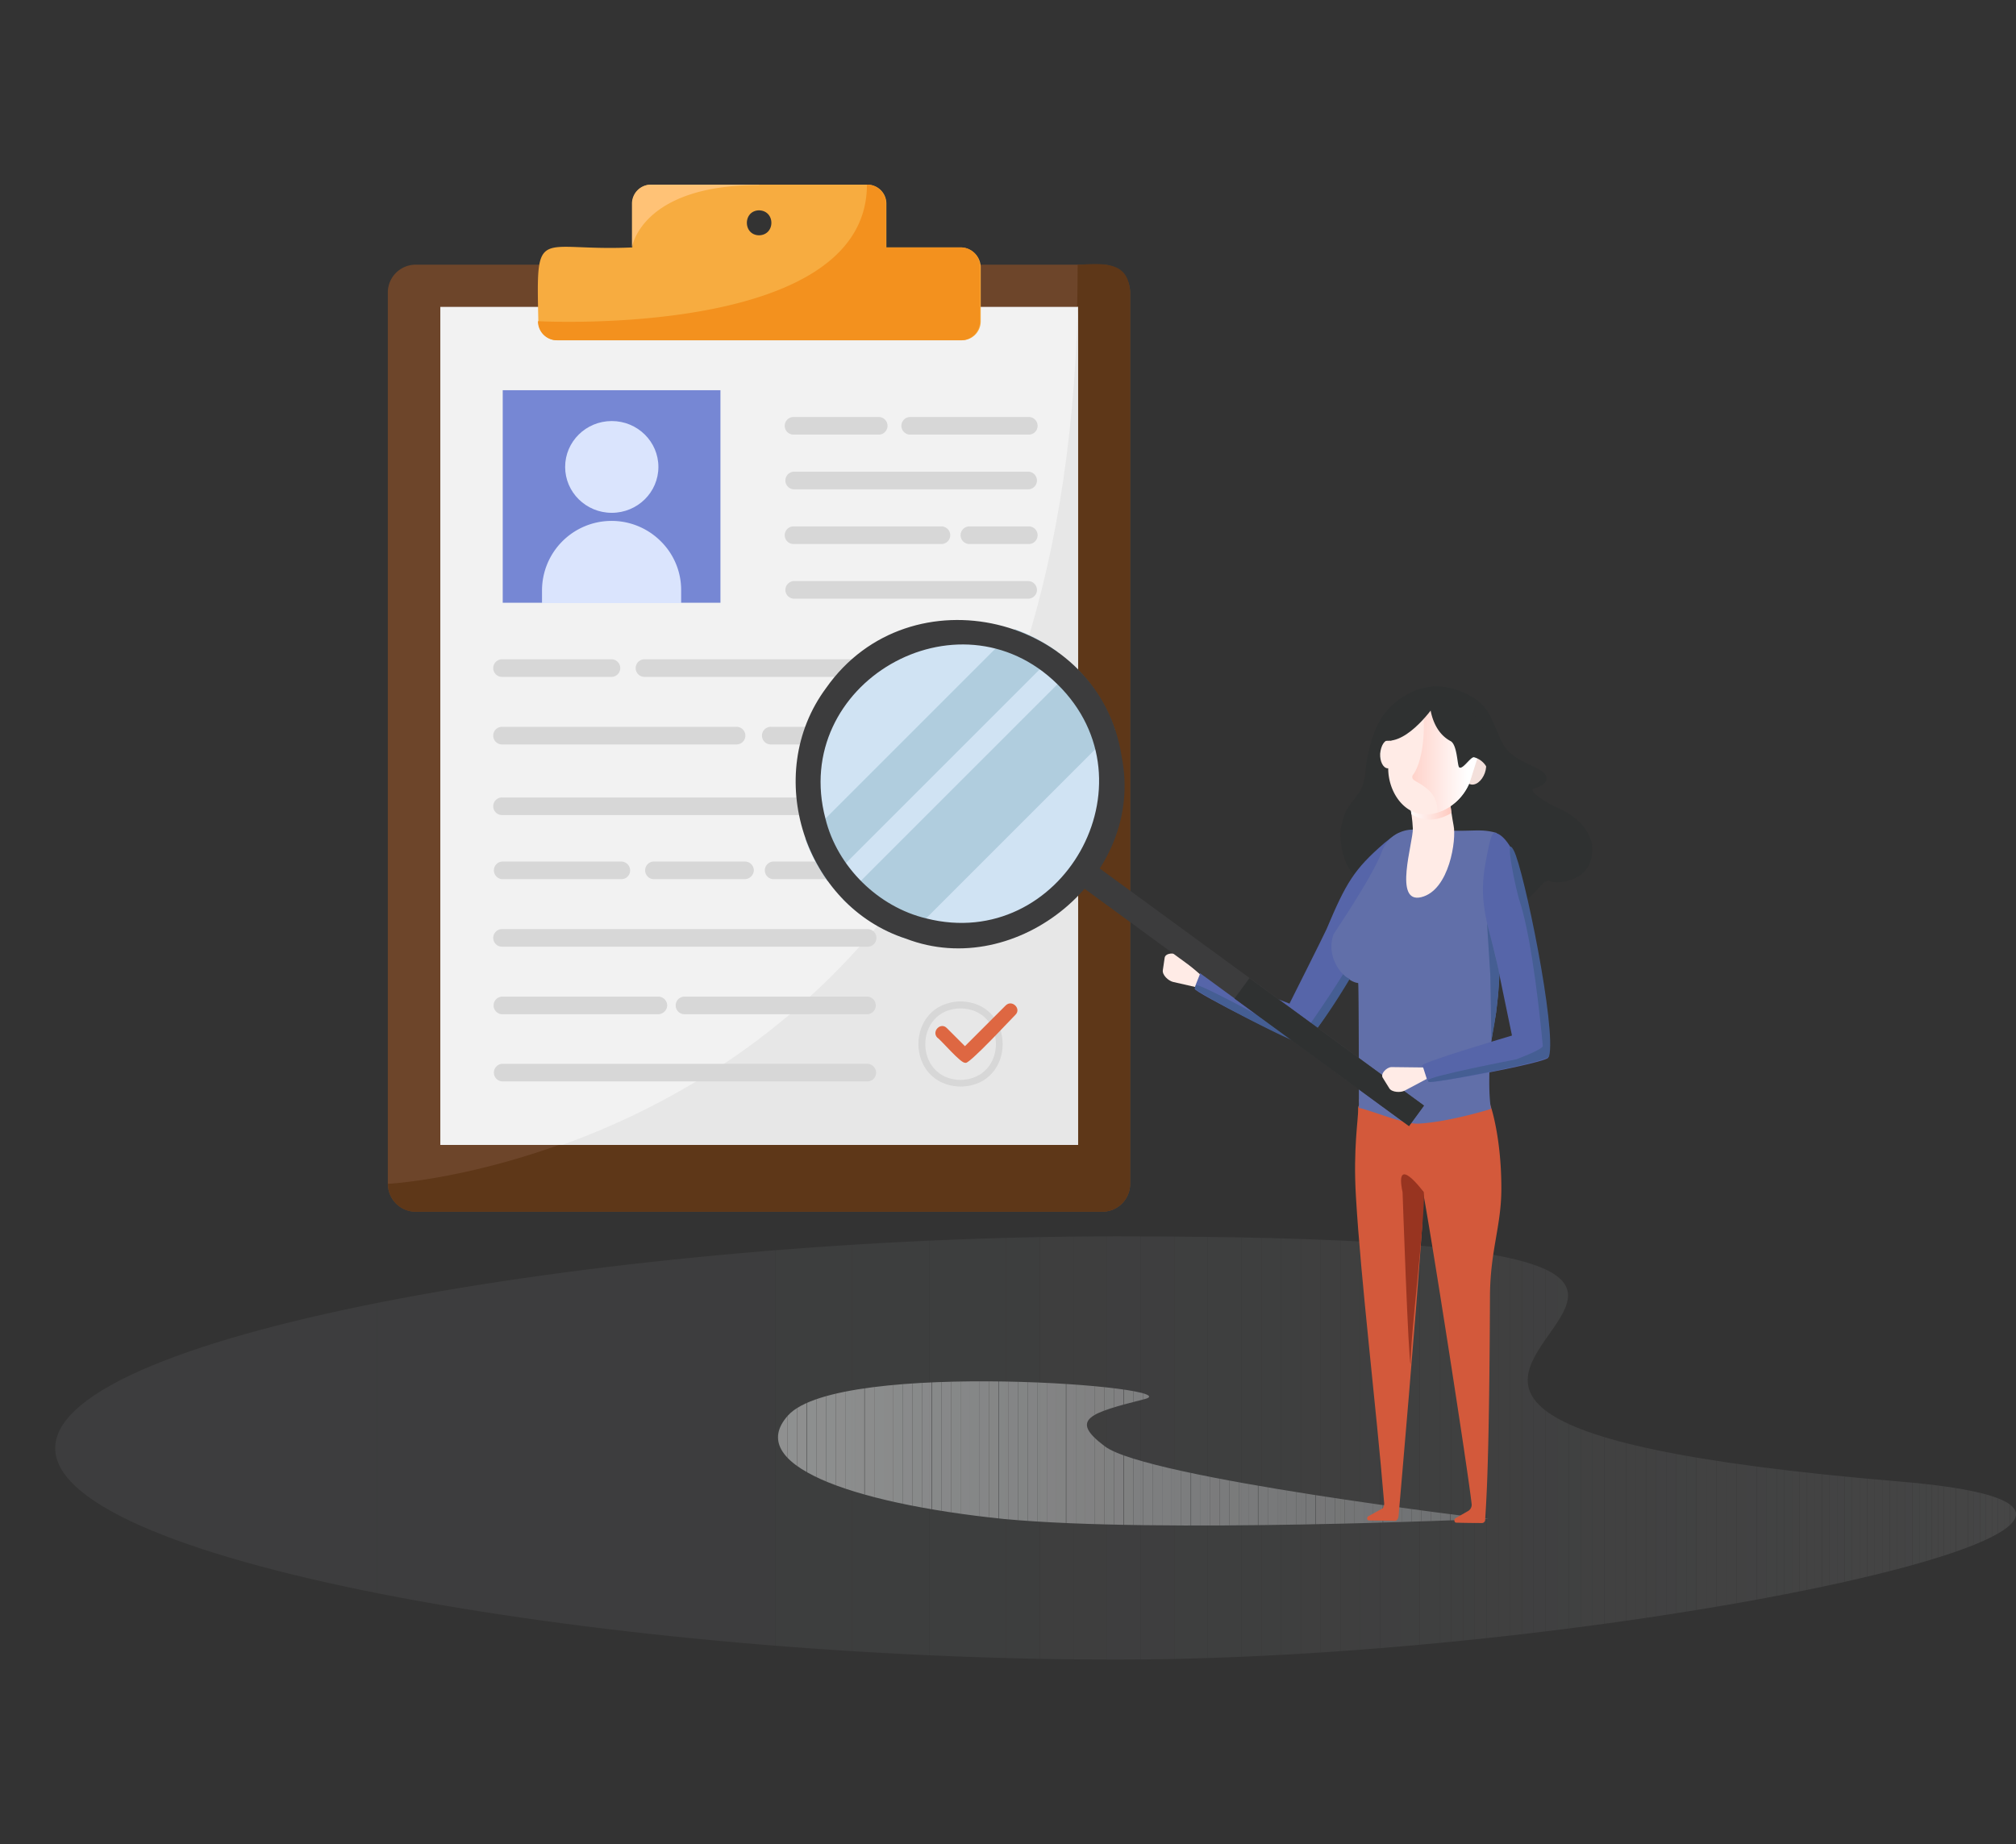 <svg xmlns="http://www.w3.org/2000/svg" xmlns:xlink="http://www.w3.org/1999/xlink" width="652.522" height="597" viewBox="0 0 652.522 597">
  <rect x="0" y="0" width="652.522" height="597" fill="#333333" stroke="none"/>
  <defs>
    <clipPath id="clip-path">
      <path id="Path_14138" data-name="Path 14138" d="M775.118,568.778c126.2,10.576-93.162,57.632-253.463,57.632S178,595.753,178,557.964,361.354,489.4,521.655,489.4C840.95,489.4,492.542,545.131,775.118,568.778Z" transform="translate(-178 -489.4)" fill="none"/>
    </clipPath>
    <clipPath id="clip-path-2">
      <path id="Path_14139" data-name="Path 14139" d="M604.839,573.462c-2.852,0-105.877,4.753-156.855,0-50.74-5.229-83.894-17.943-69.872-33.51,16.517-18.419,132.376-9.15,115.146-5.228-17.23,4.4-24.36,6.417-12.6,15.21C494.208,560.272,604.839,573.462,604.839,573.462Z" transform="translate(-374.881 -528.895)" fill="none"/>
    </clipPath>
    <linearGradient id="linear-gradient" y1="14.82" x2="1.003" y2="14.82" gradientUnits="objectBoundingBox">
      <stop offset="0" stop-color="#fff"/>
      <stop offset="1" stop-color="#ffcac0"/>
    </linearGradient>
    <linearGradient id="linear-gradient-2" x1="0.842" y1="4.907" x2="-0.155" y2="4.907" xlink:href="#linear-gradient"/>
  </defs>
  <g id="dicover" transform="translate(-4899 -887)">
    <rect id="Rectangle_9106" data-name="Rectangle 9106" width="639" height="597" transform="translate(4899 887)" fill="rgba(255,255,255,0)"/>
    <g id="Group_23163" data-name="Group 23163" transform="translate(4738.867 743.872)">
      <g id="Path_13307" data-name="Path 13307" transform="translate(178 543.346)" opacity="0.103" style="isolation: isolate">
        <g id="Group_21593" data-name="Group 21593">
          <g id="Group_21592" data-name="Group 21592" clip-path="url(#clip-path)">
            <rect id="Rectangle_8160" data-name="Rectangle 8160" width="104.083" height="137.01" transform="translate(0 0)" fill="#93979a"/>
            <rect id="Rectangle_8161" data-name="Rectangle 8161" width="104.083" height="137.01" transform="translate(104.084 0)" fill="#94989b"/>
            <rect id="Rectangle_8162" data-name="Rectangle 8162" width="24.91" height="137.01" transform="translate(208.167 0)" fill="#94989b"/>
            <rect id="Rectangle_8163" data-name="Rectangle 8163" width="24.91" height="137.01" transform="translate(233.077 0)" fill="#95999c"/>
            <rect id="Rectangle_8164" data-name="Rectangle 8164" width="24.91" height="137.01" transform="translate(257.987 0)" fill="#979b9e"/>
            <rect id="Rectangle_8165" data-name="Rectangle 8165" width="24.91" height="137.01" transform="translate(282.898 0)" fill="#989c9f"/>
            <rect id="Rectangle_8166" data-name="Rectangle 8166" width="10.88" height="137.01" transform="translate(307.808 0)" fill="#989c9f"/>
            <rect id="Rectangle_8167" data-name="Rectangle 8167" width="10.88" height="137.01" transform="translate(318.688 0)" fill="#999da0"/>
            <rect id="Rectangle_8168" data-name="Rectangle 8168" width="10.88" height="137.01" transform="translate(329.568 0)" fill="#9a9ea1"/>
            <rect id="Rectangle_8169" data-name="Rectangle 8169" width="10.88" height="137.01" transform="translate(340.447 0)" fill="#9ca0a3"/>
            <rect id="Rectangle_8170" data-name="Rectangle 8170" width="10.88" height="137.01" transform="translate(351.327 0)" fill="#9da1a4"/>
            <rect id="Rectangle_8171" data-name="Rectangle 8171" width="10.88" height="137.01" transform="translate(362.207 0)" fill="#9ea2a5"/>
            <rect id="Rectangle_8172" data-name="Rectangle 8172" width="10.88" height="137.01" transform="translate(373.087 0)" fill="#9fa3a6"/>
            <rect id="Rectangle_8173" data-name="Rectangle 8173" width="6.41" height="137.01" transform="translate(383.967 0)" fill="#9fa3a6"/>
            <rect id="Rectangle_8174" data-name="Rectangle 8174" width="6.41" height="137.01" transform="translate(390.377 0)" fill="#a0a4a7"/>
            <rect id="Rectangle_8175" data-name="Rectangle 8175" width="6.41" height="137.01" transform="translate(396.787 0)" fill="#a1a5a8"/>
            <rect id="Rectangle_8176" data-name="Rectangle 8176" width="6.41" height="137.01" transform="translate(403.197 0)" fill="#a2a6a9"/>
            <rect id="Rectangle_8177" data-name="Rectangle 8177" width="6.41" height="137.01" transform="translate(409.607 0)" fill="#a3a7aa"/>
            <rect id="Rectangle_8178" data-name="Rectangle 8178" width="6.41" height="137.01" transform="translate(416.017 0)" fill="#a5a9ab"/>
            <rect id="Rectangle_8179" data-name="Rectangle 8179" width="6.41" height="137.01" transform="translate(422.427 0)" fill="#a6aaac"/>
            <rect id="Rectangle_8180" data-name="Rectangle 8180" width="6.41" height="137.01" transform="translate(428.837 0)" fill="#a7abad"/>
            <rect id="Rectangle_8181" data-name="Rectangle 8181" width="6.41" height="137.01" transform="translate(435.247 0)" fill="#a8acae"/>
            <rect id="Rectangle_8182" data-name="Rectangle 8182" width="6.41" height="137.01" transform="translate(441.657 0)" fill="#a9adaf"/>
            <rect id="Rectangle_8183" data-name="Rectangle 8183" width="3.808" height="137.01" transform="translate(448.067 0)" fill="#a9adaf"/>
            <rect id="Rectangle_8184" data-name="Rectangle 8184" width="3.808" height="137.01" transform="translate(451.875 0)" fill="#aaaeb0"/>
            <rect id="Rectangle_8185" data-name="Rectangle 8185" width="3.808" height="137.01" transform="translate(455.683 0)" fill="#abafb1"/>
            <rect id="Rectangle_8186" data-name="Rectangle 8186" width="3.808" height="137.01" transform="translate(459.491 0)" fill="#acb0b2"/>
            <rect id="Rectangle_8187" data-name="Rectangle 8187" width="3.808" height="137.01" transform="translate(463.298 0)" fill="#adb1b3"/>
            <rect id="Rectangle_8188" data-name="Rectangle 8188" width="3.808" height="137.01" transform="translate(467.106 0)" fill="#aeb2b4"/>
            <rect id="Rectangle_8189" data-name="Rectangle 8189" width="3.808" height="137.01" transform="translate(470.914 0)" fill="#afb3b5"/>
            <rect id="Rectangle_8190" data-name="Rectangle 8190" width="3.808" height="137.01" transform="translate(474.722 0)" fill="#b1b4b6"/>
            <rect id="Rectangle_8191" data-name="Rectangle 8191" width="3.808" height="137.01" transform="translate(478.53 0)" fill="#b2b4b6"/>
            <rect id="Rectangle_8192" data-name="Rectangle 8192" width="3.808" height="137.01" transform="translate(482.338 0)" fill="#b3b5b7"/>
            <rect id="Rectangle_8193" data-name="Rectangle 8193" width="3.808" height="137.01" transform="translate(486.146 0)" fill="#b4b6b8"/>
            <rect id="Rectangle_8194" data-name="Rectangle 8194" width="3.808" height="137.01" transform="translate(489.954 0)" fill="#b5b7b9"/>
            <rect id="Rectangle_8195" data-name="Rectangle 8195" width="3.808" height="137.01" transform="translate(493.762 0)" fill="#b6b8ba"/>
            <rect id="Rectangle_8196" data-name="Rectangle 8196" width="3.808" height="137.01" transform="translate(497.57 0)" fill="#b7b9bb"/>
            <rect id="Rectangle_8197" data-name="Rectangle 8197" width="3.808" height="137.01" transform="translate(501.378 0)" fill="#b8babc"/>
            <rect id="Rectangle_8198" data-name="Rectangle 8198" width="3.253" height="137.01" transform="translate(505.186 0)" fill="#b8babc"/>
            <rect id="Rectangle_8199" data-name="Rectangle 8199" width="3.253" height="137.01" transform="translate(508.438 0)" fill="#b9bbbd"/>
            <rect id="Rectangle_8200" data-name="Rectangle 8200" width="3.253" height="137.01" transform="translate(511.691 0)" fill="#babcbe"/>
            <rect id="Rectangle_8201" data-name="Rectangle 8201" width="3.253" height="137.01" transform="translate(514.944 0)" fill="#bbbdbf"/>
            <rect id="Rectangle_8202" data-name="Rectangle 8202" width="3.253" height="137.01" transform="translate(518.196 0)" fill="#bcbec0"/>
            <rect id="Rectangle_8203" data-name="Rectangle 8203" width="3.253" height="137.01" transform="translate(521.449 0)" fill="#bdbfc1"/>
            <rect id="Rectangle_8204" data-name="Rectangle 8204" width="3.253" height="137.01" transform="translate(524.701 0)" fill="#bec0c2"/>
            <rect id="Rectangle_8205" data-name="Rectangle 8205" width="3.253" height="137.01" transform="translate(527.954 0)" fill="#bfc1c3"/>
            <rect id="Rectangle_8206" data-name="Rectangle 8206" width="3.253" height="137.01" transform="translate(531.207 0)" fill="#c1c3c5"/>
            <rect id="Rectangle_8207" data-name="Rectangle 8207" width="3.253" height="137.01" transform="translate(534.459 0)" fill="#c2c4c6"/>
            <rect id="Rectangle_8208" data-name="Rectangle 8208" width="3.253" height="137.01" transform="translate(537.712 0)" fill="#c3c5c7"/>
            <rect id="Rectangle_8209" data-name="Rectangle 8209" width="3.253" height="137.01" transform="translate(540.965 0)" fill="#c4c6c8"/>
            <rect id="Rectangle_8210" data-name="Rectangle 8210" width="3.253" height="137.01" transform="translate(544.217 0)" fill="#c5c7c9"/>
            <rect id="Rectangle_8211" data-name="Rectangle 8211" width="3.253" height="137.01" transform="translate(547.47 0)" fill="#c6c8ca"/>
            <rect id="Rectangle_8212" data-name="Rectangle 8212" width="3.253" height="137.01" transform="translate(550.722 0)" fill="#c7c9cb"/>
            <rect id="Rectangle_8213" data-name="Rectangle 8213" width="3.253" height="137.01" transform="translate(553.975 0)" fill="#c8cacc"/>
            <rect id="Rectangle_8214" data-name="Rectangle 8214" width="2.438" height="137.01" transform="translate(557.228 0)" fill="#c8cacc"/>
            <rect id="Rectangle_8215" data-name="Rectangle 8215" width="2.438" height="137.01" transform="translate(559.666 0)" fill="#c9cbcd"/>
            <rect id="Rectangle_8216" data-name="Rectangle 8216" width="2.438" height="137.01" transform="translate(562.104 0)" fill="#caccce"/>
            <rect id="Rectangle_8217" data-name="Rectangle 8217" width="2.438" height="137.01" transform="translate(564.543 0)" fill="#cbcdcf"/>
            <rect id="Rectangle_8218" data-name="Rectangle 8218" width="2.438" height="137.01" transform="translate(566.981 0)" fill="#ccced0"/>
            <rect id="Rectangle_8219" data-name="Rectangle 8219" width="2.438" height="137.01" transform="translate(569.42 0)" fill="#cdcfd1"/>
            <rect id="Rectangle_8220" data-name="Rectangle 8220" width="2.438" height="137.01" transform="translate(571.858 0)" fill="#ced0d2"/>
            <rect id="Rectangle_8221" data-name="Rectangle 8221" width="2.438" height="137.01" transform="translate(574.296 0)" fill="#cfd1d3"/>
            <rect id="Rectangle_8222" data-name="Rectangle 8222" width="2.438" height="137.01" transform="translate(576.735 0)" fill="#d0d2d4"/>
            <rect id="Rectangle_8223" data-name="Rectangle 8223" width="2.438" height="137.01" transform="translate(579.173 0)" fill="#d2d4d5"/>
            <rect id="Rectangle_8224" data-name="Rectangle 8224" width="2.438" height="137.01" transform="translate(581.612 0)" fill="#d3d5d6"/>
            <rect id="Rectangle_8225" data-name="Rectangle 8225" width="2.438" height="137.01" transform="translate(584.05 0)" fill="#d4d6d7"/>
            <rect id="Rectangle_8226" data-name="Rectangle 8226" width="2.438" height="137.01" transform="translate(586.488 0)" fill="#d5d7d8"/>
            <rect id="Rectangle_8227" data-name="Rectangle 8227" width="2.438" height="137.01" transform="translate(588.927 0)" fill="#d6d8d9"/>
            <rect id="Rectangle_8228" data-name="Rectangle 8228" width="2.438" height="137.01" transform="translate(591.365 0)" fill="#d7d9da"/>
            <rect id="Rectangle_8229" data-name="Rectangle 8229" width="2.438" height="137.01" transform="translate(593.804 0)" fill="#d8dadb"/>
            <rect id="Rectangle_8230" data-name="Rectangle 8230" width="2.438" height="137.01" transform="translate(596.242 0)" fill="#d9dbdc"/>
            <rect id="Rectangle_8231" data-name="Rectangle 8231" width="2.438" height="137.01" transform="translate(598.681 0)" fill="#dadcdd"/>
            <rect id="Rectangle_8232" data-name="Rectangle 8232" width="2.438" height="137.01" transform="translate(601.119 0)" fill="#dbddde"/>
            <rect id="Rectangle_8233" data-name="Rectangle 8233" width="1.944" height="137.01" transform="translate(603.557 0)" fill="#dbddde"/>
            <rect id="Rectangle_8234" data-name="Rectangle 8234" width="1.944" height="137.01" transform="translate(605.501 0)" fill="#dcdedf"/>
            <rect id="Rectangle_8235" data-name="Rectangle 8235" width="1.944" height="137.01" transform="translate(607.445 0)" fill="#dddfe0"/>
            <rect id="Rectangle_8236" data-name="Rectangle 8236" width="1.944" height="137.01" transform="translate(609.388 0)" fill="#dee0e1"/>
            <rect id="Rectangle_8237" data-name="Rectangle 8237" width="1.944" height="137.01" transform="translate(611.332 0)" fill="#dfe1e2"/>
            <rect id="Rectangle_8238" data-name="Rectangle 8238" width="1.944" height="137.01" transform="translate(613.276 0)" fill="#e0e2e3"/>
            <rect id="Rectangle_8239" data-name="Rectangle 8239" width="1.944" height="137.01" transform="translate(615.219 0)" fill="#e1e3e4"/>
            <rect id="Rectangle_8240" data-name="Rectangle 8240" width="1.944" height="137.01" transform="translate(617.163 0)" fill="#e2e4e5"/>
            <rect id="Rectangle_8241" data-name="Rectangle 8241" width="1.944" height="137.01" transform="translate(619.106 0)" fill="#e4e5e6"/>
            <rect id="Rectangle_8242" data-name="Rectangle 8242" width="1.944" height="137.01" transform="translate(621.05 0)" fill="#e5e6e7"/>
            <rect id="Rectangle_8243" data-name="Rectangle 8243" width="1.944" height="137.01" transform="translate(622.994 0)" fill="#e6e7e8"/>
            <rect id="Rectangle_8244" data-name="Rectangle 8244" width="1.944" height="137.01" transform="translate(624.937 0)" fill="#e7e8e9"/>
            <rect id="Rectangle_8245" data-name="Rectangle 8245" width="1.944" height="137.01" transform="translate(626.881 0)" fill="#e8e9ea"/>
            <rect id="Rectangle_8246" data-name="Rectangle 8246" width="1.944" height="137.01" transform="translate(628.825 0)" fill="#e9eaeb"/>
            <rect id="Rectangle_8247" data-name="Rectangle 8247" width="1.944" height="137.01" transform="translate(630.768 0)" fill="#eaebec"/>
            <rect id="Rectangle_8248" data-name="Rectangle 8248" width="1.944" height="137.01" transform="translate(632.712 0)" fill="#ebeced"/>
            <rect id="Rectangle_8249" data-name="Rectangle 8249" width="88.659" height="137.01" transform="translate(634.655 0)" fill="#ebeced"/>
          </g>
        </g>
      </g>
      <g id="Group_21747" data-name="Group 21747" transform="translate(411.953 590.278)" opacity="0.46" style="isolation: isolate">
        <g id="Group_21746" data-name="Group 21746">
          <g id="Group_21595" data-name="Group 21595">
            <g id="Group_21594" data-name="Group 21594" clip-path="url(#clip-path-2)">
              <rect id="Rectangle_8250" data-name="Rectangle 8250" width="10.813" height="56.682" transform="translate(-10.791 -7.361)" fill="#eff0f0"/>
            </g>
          </g>
          <g id="Group_21597" data-name="Group 21597">
            <g id="Group_21596" data-name="Group 21596" clip-path="url(#clip-path-2)">
              <rect id="Rectangle_8251" data-name="Rectangle 8251" width="3.09" height="56.682" transform="translate(0.022 -7.361)" fill="#eff0f0"/>
            </g>
          </g>
          <g id="Group_21599" data-name="Group 21599">
            <g id="Group_21598" data-name="Group 21598" clip-path="url(#clip-path-2)">
              <rect id="Rectangle_8252" data-name="Rectangle 8252" width="3.09" height="56.682" transform="translate(3.112 -7.361)" fill="#eeefef"/>
            </g>
          </g>
          <g id="Group_21601" data-name="Group 21601">
            <g id="Group_21600" data-name="Group 21600" clip-path="url(#clip-path-2)">
              <rect id="Rectangle_8253" data-name="Rectangle 8253" width="3.09" height="56.682" transform="translate(6.201 -7.361)" fill="#edeeee"/>
            </g>
          </g>
          <g id="Group_21603" data-name="Group 21603">
            <g id="Group_21602" data-name="Group 21602" clip-path="url(#clip-path-2)">
              <rect id="Rectangle_8254" data-name="Rectangle 8254" width="3.09" height="56.682" transform="translate(9.41 -7.361)" fill="#eceded"/>
            </g>
          </g>
          <g id="Group_21605" data-name="Group 21605">
            <g id="Group_21604" data-name="Group 21604" clip-path="url(#clip-path-2)">
              <rect id="Rectangle_8255" data-name="Rectangle 8255" width="3.09" height="56.682" transform="translate(12.499 -7.361)" fill="#ebecec"/>
            </g>
          </g>
          <g id="Group_21607" data-name="Group 21607">
            <g id="Group_21606" data-name="Group 21606" clip-path="url(#clip-path-2)">
              <rect id="Rectangle_8256" data-name="Rectangle 8256" width="3.09" height="56.682" transform="translate(15.589 -7.361)" fill="#eaebeb"/>
            </g>
          </g>
          <g id="Group_21609" data-name="Group 21609">
            <g id="Group_21608" data-name="Group 21608" clip-path="url(#clip-path-2)">
              <rect id="Rectangle_8257" data-name="Rectangle 8257" width="3.09" height="56.682" transform="translate(18.678 -7.361)" fill="#e9eaea"/>
            </g>
          </g>
          <g id="Group_21611" data-name="Group 21611">
            <g id="Group_21610" data-name="Group 21610" clip-path="url(#clip-path-2)">
              <rect id="Rectangle_8258" data-name="Rectangle 8258" width="3.09" height="56.682" transform="translate(21.768 -7.361)" fill="#e8e9e9"/>
            </g>
          </g>
          <g id="Group_21613" data-name="Group 21613">
            <g id="Group_21612" data-name="Group 21612" clip-path="url(#clip-path-2)">
              <rect id="Rectangle_8259" data-name="Rectangle 8259" width="3.09" height="56.682" transform="translate(24.857 -7.361)" fill="#e7e8e8"/>
            </g>
          </g>
          <g id="Group_21615" data-name="Group 21615">
            <g id="Group_21614" data-name="Group 21614" clip-path="url(#clip-path-2)">
              <rect id="Rectangle_8260" data-name="Rectangle 8260" width="3.09" height="56.682" transform="translate(28.066 -7.361)" fill="#e6e7e7"/>
            </g>
          </g>
          <g id="Group_21617" data-name="Group 21617">
            <g id="Group_21616" data-name="Group 21616" clip-path="url(#clip-path-2)">
              <rect id="Rectangle_8261" data-name="Rectangle 8261" width="3.09" height="56.682" transform="translate(31.155 -7.361)" fill="#e5e6e6"/>
            </g>
          </g>
          <g id="Group_21619" data-name="Group 21619">
            <g id="Group_21618" data-name="Group 21618" clip-path="url(#clip-path-2)">
              <rect id="Rectangle_8262" data-name="Rectangle 8262" width="3.09" height="56.682" transform="translate(34.245 -7.361)" fill="#e4e5e5"/>
            </g>
          </g>
          <g id="Group_21621" data-name="Group 21621">
            <g id="Group_21620" data-name="Group 21620" clip-path="url(#clip-path-2)">
              <rect id="Rectangle_8263" data-name="Rectangle 8263" width="3.09" height="56.682" transform="translate(37.334 -7.361)" fill="#e3e4e4"/>
            </g>
          </g>
          <g id="Group_21623" data-name="Group 21623">
            <g id="Group_21622" data-name="Group 21622" clip-path="url(#clip-path-2)">
              <rect id="Rectangle_8264" data-name="Rectangle 8264" width="3.09" height="56.682" transform="translate(40.424 -7.361)" fill="#e2e3e4"/>
            </g>
          </g>
          <g id="Group_21625" data-name="Group 21625">
            <g id="Group_21624" data-name="Group 21624" clip-path="url(#clip-path-2)">
              <rect id="Rectangle_8265" data-name="Rectangle 8265" width="3.09" height="56.682" transform="translate(43.514 -7.361)" fill="#e1e2e3"/>
            </g>
          </g>
          <g id="Group_21627" data-name="Group 21627">
            <g id="Group_21626" data-name="Group 21626" clip-path="url(#clip-path-2)">
              <rect id="Rectangle_8266" data-name="Rectangle 8266" width="3.09" height="56.682" transform="translate(46.603 -7.361)" fill="#e0e1e2"/>
            </g>
          </g>
          <g id="Group_21629" data-name="Group 21629">
            <g id="Group_21628" data-name="Group 21628" clip-path="url(#clip-path-2)">
              <rect id="Rectangle_8267" data-name="Rectangle 8267" width="3.09" height="56.682" transform="translate(49.812 -7.361)" fill="#dfe0e1"/>
            </g>
          </g>
          <g id="Group_21631" data-name="Group 21631">
            <g id="Group_21630" data-name="Group 21630" clip-path="url(#clip-path-2)">
              <rect id="Rectangle_8268" data-name="Rectangle 8268" width="3.09" height="56.682" transform="translate(52.901 -7.361)" fill="#dedfe0"/>
            </g>
          </g>
          <g id="Group_21633" data-name="Group 21633">
            <g id="Group_21632" data-name="Group 21632" clip-path="url(#clip-path-2)">
              <rect id="Rectangle_8269" data-name="Rectangle 8269" width="3.09" height="56.682" transform="translate(55.991 -7.361)" fill="#dddedf"/>
            </g>
          </g>
          <g id="Group_21635" data-name="Group 21635">
            <g id="Group_21634" data-name="Group 21634" clip-path="url(#clip-path-2)">
              <rect id="Rectangle_8270" data-name="Rectangle 8270" width="3.09" height="56.682" transform="translate(59.08 -7.361)" fill="#dcddde"/>
            </g>
          </g>
          <g id="Group_21637" data-name="Group 21637">
            <g id="Group_21636" data-name="Group 21636" clip-path="url(#clip-path-2)">
              <rect id="Rectangle_8271" data-name="Rectangle 8271" width="3.09" height="56.682" transform="translate(62.17 -7.361)" fill="#dbdcdd"/>
            </g>
          </g>
          <g id="Group_21639" data-name="Group 21639">
            <g id="Group_21638" data-name="Group 21638" clip-path="url(#clip-path-2)">
              <rect id="Rectangle_8272" data-name="Rectangle 8272" width="3.09" height="56.682" transform="translate(65.259 -7.361)" fill="#dadbdc"/>
            </g>
          </g>
          <g id="Group_21641" data-name="Group 21641">
            <g id="Group_21640" data-name="Group 21640" clip-path="url(#clip-path-2)">
              <rect id="Rectangle_8273" data-name="Rectangle 8273" width="3.09" height="56.682" transform="translate(68.349 -7.361)" fill="#d9dadb"/>
            </g>
          </g>
          <g id="Group_21643" data-name="Group 21643">
            <g id="Group_21642" data-name="Group 21642" clip-path="url(#clip-path-2)">
              <rect id="Rectangle_8274" data-name="Rectangle 8274" width="3.09" height="56.682" transform="translate(71.557 -7.361)" fill="#d8d9da"/>
            </g>
          </g>
          <g id="Group_21645" data-name="Group 21645">
            <g id="Group_21644" data-name="Group 21644" clip-path="url(#clip-path-2)">
              <rect id="Rectangle_8275" data-name="Rectangle 8275" width="3.09" height="56.682" transform="translate(74.647 -7.361)" fill="#d7d8d9"/>
            </g>
          </g>
          <g id="Group_21647" data-name="Group 21647">
            <g id="Group_21646" data-name="Group 21646" clip-path="url(#clip-path-2)">
              <rect id="Rectangle_8276" data-name="Rectangle 8276" width="3.09" height="56.682" transform="translate(77.736 -7.361)" fill="#d6d7d8"/>
            </g>
          </g>
          <g id="Group_21649" data-name="Group 21649">
            <g id="Group_21648" data-name="Group 21648" clip-path="url(#clip-path-2)">
              <rect id="Rectangle_8277" data-name="Rectangle 8277" width="3.09" height="56.682" transform="translate(80.826 -7.361)" fill="#d5d6d7"/>
            </g>
          </g>
          <g id="Group_21651" data-name="Group 21651">
            <g id="Group_21650" data-name="Group 21650" clip-path="url(#clip-path-2)">
              <rect id="Rectangle_8278" data-name="Rectangle 8278" width="3.09" height="56.682" transform="translate(83.916 -7.361)" fill="#d4d5d6"/>
            </g>
          </g>
          <g id="Group_21653" data-name="Group 21653">
            <g id="Group_21652" data-name="Group 21652" clip-path="url(#clip-path-2)">
              <rect id="Rectangle_8279" data-name="Rectangle 8279" width="3.09" height="56.682" transform="translate(87.005 -7.361)" fill="#d3d4d5"/>
            </g>
          </g>
          <g id="Group_21655" data-name="Group 21655">
            <g id="Group_21654" data-name="Group 21654" clip-path="url(#clip-path-2)">
              <rect id="Rectangle_8280" data-name="Rectangle 8280" width="3.09" height="56.682" transform="translate(90.095 -7.361)" fill="#d2d3d4"/>
            </g>
          </g>
          <g id="Group_21657" data-name="Group 21657">
            <g id="Group_21656" data-name="Group 21656" clip-path="url(#clip-path-2)">
              <rect id="Rectangle_8281" data-name="Rectangle 8281" width="3.09" height="56.682" transform="translate(93.303 -7.361)" fill="#d1d2d3"/>
            </g>
          </g>
          <g id="Group_21659" data-name="Group 21659">
            <g id="Group_21658" data-name="Group 21658" clip-path="url(#clip-path-2)">
              <rect id="Rectangle_8282" data-name="Rectangle 8282" width="3.09" height="56.682" transform="translate(96.393 -7.361)" fill="#d0d1d2"/>
            </g>
          </g>
          <g id="Group_21661" data-name="Group 21661">
            <g id="Group_21660" data-name="Group 21660" clip-path="url(#clip-path-2)">
              <rect id="Rectangle_8283" data-name="Rectangle 8283" width="3.09" height="56.682" transform="translate(99.482 -7.361)" fill="#cfd0d1"/>
            </g>
          </g>
          <g id="Group_21663" data-name="Group 21663">
            <g id="Group_21662" data-name="Group 21662" clip-path="url(#clip-path-2)">
              <rect id="Rectangle_8284" data-name="Rectangle 8284" width="3.09" height="56.682" transform="translate(102.572 -7.361)" fill="#cecfd0"/>
            </g>
          </g>
          <g id="Group_21665" data-name="Group 21665">
            <g id="Group_21664" data-name="Group 21664" clip-path="url(#clip-path-2)">
              <rect id="Rectangle_8285" data-name="Rectangle 8285" width="3.09" height="56.682" transform="translate(105.661 -7.361)" fill="#cdcecf"/>
            </g>
          </g>
          <g id="Group_21667" data-name="Group 21667">
            <g id="Group_21666" data-name="Group 21666" clip-path="url(#clip-path-2)">
              <rect id="Rectangle_8286" data-name="Rectangle 8286" width="3.09" height="56.682" transform="translate(108.751 -7.361)" fill="#cccdce"/>
            </g>
          </g>
          <g id="Group_21669" data-name="Group 21669">
            <g id="Group_21668" data-name="Group 21668" clip-path="url(#clip-path-2)">
              <rect id="Rectangle_8287" data-name="Rectangle 8287" width="3.09" height="56.682" transform="translate(111.959 -7.361)" fill="#cbcccd"/>
            </g>
          </g>
          <g id="Group_21671" data-name="Group 21671">
            <g id="Group_21670" data-name="Group 21670" clip-path="url(#clip-path-2)">
              <rect id="Rectangle_8288" data-name="Rectangle 8288" width="3.09" height="56.682" transform="translate(115.049 -7.361)" fill="#c9cbcd"/>
            </g>
          </g>
          <g id="Group_21673" data-name="Group 21673">
            <g id="Group_21672" data-name="Group 21672" clip-path="url(#clip-path-2)">
              <rect id="Rectangle_8289" data-name="Rectangle 8289" width="3.09" height="56.682" transform="translate(118.138 -7.361)" fill="#c8cacc"/>
            </g>
          </g>
          <g id="Group_21675" data-name="Group 21675">
            <g id="Group_21674" data-name="Group 21674" clip-path="url(#clip-path-2)">
              <rect id="Rectangle_8290" data-name="Rectangle 8290" width="3.09" height="56.682" transform="translate(121.228 -7.361)" fill="#c7c9cb"/>
            </g>
          </g>
          <g id="Group_21677" data-name="Group 21677">
            <g id="Group_21676" data-name="Group 21676" clip-path="url(#clip-path-2)">
              <rect id="Rectangle_8291" data-name="Rectangle 8291" width="3.09" height="56.682" transform="translate(124.318 -7.361)" fill="#c6c8ca"/>
            </g>
          </g>
          <g id="Group_21679" data-name="Group 21679">
            <g id="Group_21678" data-name="Group 21678" clip-path="url(#clip-path-2)">
              <rect id="Rectangle_8292" data-name="Rectangle 8292" width="3.09" height="56.682" transform="translate(127.407 -7.361)" fill="#c5c7c9"/>
            </g>
          </g>
          <g id="Group_21681" data-name="Group 21681">
            <g id="Group_21680" data-name="Group 21680" clip-path="url(#clip-path-2)">
              <rect id="Rectangle_8293" data-name="Rectangle 8293" width="3.09" height="56.682" transform="translate(130.497 -7.361)" fill="#c4c6c8"/>
            </g>
          </g>
          <g id="Group_21683" data-name="Group 21683">
            <g id="Group_21682" data-name="Group 21682" clip-path="url(#clip-path-2)">
              <rect id="Rectangle_8294" data-name="Rectangle 8294" width="3.09" height="56.682" transform="translate(133.705 -7.361)" fill="#c3c5c7"/>
            </g>
          </g>
          <g id="Group_21685" data-name="Group 21685">
            <g id="Group_21684" data-name="Group 21684" clip-path="url(#clip-path-2)">
              <rect id="Rectangle_8295" data-name="Rectangle 8295" width="3.09" height="56.682" transform="translate(136.795 -7.361)" fill="#c2c4c6"/>
            </g>
          </g>
          <g id="Group_21687" data-name="Group 21687">
            <g id="Group_21686" data-name="Group 21686" clip-path="url(#clip-path-2)">
              <rect id="Rectangle_8296" data-name="Rectangle 8296" width="3.09" height="56.682" transform="translate(139.884 -7.361)" fill="#c1c3c5"/>
            </g>
          </g>
          <g id="Group_21689" data-name="Group 21689">
            <g id="Group_21688" data-name="Group 21688" clip-path="url(#clip-path-2)">
              <rect id="Rectangle_8297" data-name="Rectangle 8297" width="3.09" height="56.682" transform="translate(142.974 -7.361)" fill="#c0c2c4"/>
            </g>
          </g>
          <g id="Group_21691" data-name="Group 21691">
            <g id="Group_21690" data-name="Group 21690" clip-path="url(#clip-path-2)">
              <rect id="Rectangle_8298" data-name="Rectangle 8298" width="3.09" height="56.682" transform="translate(146.063 -7.361)" fill="#bfc1c3"/>
            </g>
          </g>
          <g id="Group_21693" data-name="Group 21693">
            <g id="Group_21692" data-name="Group 21692" clip-path="url(#clip-path-2)">
              <rect id="Rectangle_8299" data-name="Rectangle 8299" width="3.09" height="56.682" transform="translate(149.153 -7.361)" fill="#bec0c2"/>
            </g>
          </g>
          <g id="Group_21695" data-name="Group 21695">
            <g id="Group_21694" data-name="Group 21694" clip-path="url(#clip-path-2)">
              <rect id="Rectangle_8300" data-name="Rectangle 8300" width="3.09" height="56.682" transform="translate(152.243 -7.361)" fill="#bdbfc1"/>
            </g>
          </g>
          <g id="Group_21697" data-name="Group 21697">
            <g id="Group_21696" data-name="Group 21696" clip-path="url(#clip-path-2)">
              <rect id="Rectangle_8301" data-name="Rectangle 8301" width="3.09" height="56.682" transform="translate(155.451 -7.361)" fill="#bcbec0"/>
            </g>
          </g>
          <g id="Group_21699" data-name="Group 21699">
            <g id="Group_21698" data-name="Group 21698" clip-path="url(#clip-path-2)">
              <rect id="Rectangle_8302" data-name="Rectangle 8302" width="3.09" height="56.682" transform="translate(158.54 -7.361)" fill="#bbbdbf"/>
            </g>
          </g>
          <g id="Group_21701" data-name="Group 21701">
            <g id="Group_21700" data-name="Group 21700" clip-path="url(#clip-path-2)">
              <rect id="Rectangle_8303" data-name="Rectangle 8303" width="3.09" height="56.682" transform="translate(161.63 -7.361)" fill="#babcbe"/>
            </g>
          </g>
          <g id="Group_21703" data-name="Group 21703">
            <g id="Group_21702" data-name="Group 21702" clip-path="url(#clip-path-2)">
              <rect id="Rectangle_8304" data-name="Rectangle 8304" width="3.09" height="56.682" transform="translate(164.72 -7.361)" fill="#b9bbbd"/>
            </g>
          </g>
          <g id="Group_21705" data-name="Group 21705">
            <g id="Group_21704" data-name="Group 21704" clip-path="url(#clip-path-2)">
              <rect id="Rectangle_8305" data-name="Rectangle 8305" width="3.09" height="56.682" transform="translate(167.809 -7.361)" fill="#b8babc"/>
            </g>
          </g>
          <g id="Group_21707" data-name="Group 21707">
            <g id="Group_21706" data-name="Group 21706" clip-path="url(#clip-path-2)">
              <rect id="Rectangle_8306" data-name="Rectangle 8306" width="3.09" height="56.682" transform="translate(170.899 -7.361)" fill="#b7b9bb"/>
            </g>
          </g>
          <g id="Group_21709" data-name="Group 21709">
            <g id="Group_21708" data-name="Group 21708" clip-path="url(#clip-path-2)">
              <rect id="Rectangle_8307" data-name="Rectangle 8307" width="3.09" height="56.682" transform="translate(174.107 -7.361)" fill="#b6b8ba"/>
            </g>
          </g>
          <g id="Group_21711" data-name="Group 21711">
            <g id="Group_21710" data-name="Group 21710" clip-path="url(#clip-path-2)">
              <rect id="Rectangle_8308" data-name="Rectangle 8308" width="3.09" height="56.682" transform="translate(177.197 -7.361)" fill="#b5b7b9"/>
            </g>
          </g>
          <g id="Group_21713" data-name="Group 21713">
            <g id="Group_21712" data-name="Group 21712" clip-path="url(#clip-path-2)">
              <rect id="Rectangle_8309" data-name="Rectangle 8309" width="3.09" height="56.682" transform="translate(180.286 -7.361)" fill="#b4b6b8"/>
            </g>
          </g>
          <g id="Group_21715" data-name="Group 21715">
            <g id="Group_21714" data-name="Group 21714" clip-path="url(#clip-path-2)">
              <rect id="Rectangle_8310" data-name="Rectangle 8310" width="3.09" height="56.682" transform="translate(183.376 -7.361)" fill="#b3b5b7"/>
            </g>
          </g>
          <g id="Group_21717" data-name="Group 21717">
            <g id="Group_21716" data-name="Group 21716" clip-path="url(#clip-path-2)">
              <rect id="Rectangle_8311" data-name="Rectangle 8311" width="3.09" height="56.682" transform="translate(186.465 -7.361)" fill="#b2b4b6"/>
            </g>
          </g>
          <g id="Group_21719" data-name="Group 21719">
            <g id="Group_21718" data-name="Group 21718" clip-path="url(#clip-path-2)">
              <rect id="Rectangle_8312" data-name="Rectangle 8312" width="3.09" height="56.682" transform="translate(189.555 -7.361)" fill="#b1b3b6"/>
            </g>
          </g>
          <g id="Group_21721" data-name="Group 21721">
            <g id="Group_21720" data-name="Group 21720" clip-path="url(#clip-path-2)">
              <rect id="Rectangle_8313" data-name="Rectangle 8313" width="3.09" height="56.682" transform="translate(192.645 -7.361)" fill="#b0b2b5"/>
            </g>
          </g>
          <g id="Group_21723" data-name="Group 21723">
            <g id="Group_21722" data-name="Group 21722" clip-path="url(#clip-path-2)">
              <rect id="Rectangle_8314" data-name="Rectangle 8314" width="3.09" height="56.682" transform="translate(195.853 -7.361)" fill="#afb1b4"/>
            </g>
          </g>
          <g id="Group_21725" data-name="Group 21725">
            <g id="Group_21724" data-name="Group 21724" clip-path="url(#clip-path-2)">
              <rect id="Rectangle_8315" data-name="Rectangle 8315" width="3.09" height="56.682" transform="translate(198.942 -7.361)" fill="#aeb0b3"/>
            </g>
          </g>
          <g id="Group_21727" data-name="Group 21727">
            <g id="Group_21726" data-name="Group 21726" clip-path="url(#clip-path-2)">
              <rect id="Rectangle_8316" data-name="Rectangle 8316" width="3.09" height="56.682" transform="translate(202.032 -7.361)" fill="#adafb2"/>
            </g>
          </g>
          <g id="Group_21729" data-name="Group 21729">
            <g id="Group_21728" data-name="Group 21728" clip-path="url(#clip-path-2)">
              <rect id="Rectangle_8317" data-name="Rectangle 8317" width="3.09" height="56.682" transform="translate(205.122 -7.361)" fill="#acaeb1"/>
            </g>
          </g>
          <g id="Group_21731" data-name="Group 21731">
            <g id="Group_21730" data-name="Group 21730" clip-path="url(#clip-path-2)">
              <rect id="Rectangle_8318" data-name="Rectangle 8318" width="3.09" height="56.682" transform="translate(208.211 -7.361)" fill="#abadb0"/>
            </g>
          </g>
          <g id="Group_21733" data-name="Group 21733">
            <g id="Group_21732" data-name="Group 21732" clip-path="url(#clip-path-2)">
              <rect id="Rectangle_8319" data-name="Rectangle 8319" width="3.09" height="56.682" transform="translate(211.301 -7.361)" fill="#aaacaf"/>
            </g>
          </g>
          <g id="Group_21735" data-name="Group 21735">
            <g id="Group_21734" data-name="Group 21734" clip-path="url(#clip-path-2)">
              <rect id="Rectangle_8320" data-name="Rectangle 8320" width="3.09" height="56.682" transform="translate(214.39 -7.361)" fill="#a9abae"/>
            </g>
          </g>
          <g id="Group_21737" data-name="Group 21737">
            <g id="Group_21736" data-name="Group 21736" clip-path="url(#clip-path-2)">
              <rect id="Rectangle_8321" data-name="Rectangle 8321" width="3.09" height="56.682" transform="translate(217.599 -7.361)" fill="#a8aaad"/>
            </g>
          </g>
          <g id="Group_21739" data-name="Group 21739">
            <g id="Group_21738" data-name="Group 21738" clip-path="url(#clip-path-2)">
              <rect id="Rectangle_8322" data-name="Rectangle 8322" width="3.09" height="56.682" transform="translate(220.688 -7.361)" fill="#a7a9ac"/>
            </g>
          </g>
          <g id="Group_21741" data-name="Group 21741">
            <g id="Group_21740" data-name="Group 21740" clip-path="url(#clip-path-2)">
              <rect id="Rectangle_8323" data-name="Rectangle 8323" width="3.09" height="56.682" transform="translate(223.778 -7.361)" fill="#a6a8ab"/>
            </g>
          </g>
          <g id="Group_21743" data-name="Group 21743">
            <g id="Group_21742" data-name="Group 21742" clip-path="url(#clip-path-2)">
              <rect id="Rectangle_8324" data-name="Rectangle 8324" width="3.09" height="56.682" transform="translate(226.867 -7.361)" fill="#a5a7aa"/>
            </g>
          </g>
          <g id="Group_21745" data-name="Group 21745">
            <g id="Group_21744" data-name="Group 21744" clip-path="url(#clip-path-2)">
              <path id="Path_14214" data-name="Path 14214" d="M568.4,579.482v0Z" transform="translate(-338.443 -530.042)" fill="#a5a7aa"/>
            </g>
          </g>
        </g>
      </g>
      <g id="Group_21748" data-name="Group 21748" transform="translate(598.732 499.022)">
        <path id="Path_14216" data-name="Path 14216" d="M541.494,582.726c-2.614-31.609-7.605-72.6-9.15-99.341-.951-15.686.832-25.43.713-28.4-.119-.951.594-1.9,1.426-1.782l18.062,36.956c.713,0,1.307.832,1.307,1.782-2.139,31.252-6.892,85.32-7.724,94.945-.119.832-.594,1.545-1.307,1.426l-8.318-.119c-.594,0-.713-.951-.238-1.307l4.516-2.5C541.138,584.389,541.494,583.557,541.494,582.726Z" transform="translate(-532.064 -451.894)" fill="#d3593b"/>
        <path id="Path_14217" data-name="Path 14217" d="M568.516,585.308a2.337,2.337,0,0,0,1.07-2.377c-1.307-11.764-14.26-94.469-15.8-101.124-.119-.238-6.3,3.09-9.744-1.782-6.179-8.793-11.408-28.044-10.932-27.925l42.185,1.069c.357.119,4.04,11.289,3.921,28.4-.119,12-3.684,19.726-3.684,34.817-.238,58.939-1.426,68.446-1.545,71.773a1.048,1.048,0,0,1-.951,1.07s-5.11,0-8.437-.119c-.594,0-.832-1.07-.238-1.426Z" transform="translate(-531.874 -452.1)" fill="#d3593b"/>
        <path id="Path_14218" data-name="Path 14218" d="M545.078,478.321c-2.733-13.071,6.892,0,6.892,0,.475,7.843-4.516,48.007-4.278,55.612C546.979,533.576,545.078,478.321,545.078,478.321Z" transform="translate(-529.706 -448.256)" fill="#983420"/>
      </g>
      <path id="Path_14219" data-name="Path 14219" d="M508.873,233.731V522.249a9.027,9.027,0,0,1-9.031,9.031H277.631a9.1,9.1,0,0,1-9.031-9.031V233.731a9.027,9.027,0,0,1,9.031-9.031H499.842A9.027,9.027,0,0,1,508.873,233.731Z" transform="translate(17.059 4.105)" fill="#6d452a"/>
      <path id="Path_14220" data-name="Path 14220" d="M508.873,233.761V522.279a9.027,9.027,0,0,1-9.031,9.031H277.631a8.906,8.906,0,0,1-8.912-7.961l-.119-1.07s223.281-11.17,223.281-297.549h.951C501.862,224.136,508.4,224.374,508.873,233.761Z" transform="translate(17.059 4.074)" fill="#5e3718"/>
      <rect id="Rectangle_8325" data-name="Rectangle 8325" width="206.407" height="271.288" transform="translate(302.652 242.47)" fill="#f2f2f2"/>
      <path id="Path_14221" data-name="Path 14221" d="M483.055,236.2V507.488H316.1C380.506,484.316,478.54,419.2,482.936,236.2Z" transform="translate(26.003 6.27)" fill="#e7e7e7"/>
      <path id="Path_14222" data-name="Path 14222" d="M426.761,357.869c-18.181-.357-18.181-27.212,0-27.569C444.942,330.657,444.942,357.631,426.761,357.869Zm0-25.311c-15.21.238-15.21,22.934,0,23.172C442.09,355.373,441.971,332.8,426.761,332.558Z" transform="translate(44.273 23.989)" fill="#d7d7d7"/>
      <path id="Path_14223" data-name="Path 14223" d="M427.435,350.442c-1.307.475-7.962-7.367-9.031-8.08-2.02-2.02,1.07-5.228,3.09-3.09l5.823,5.823,13.19-13.19c2.02-2.02,5.229,1.069,3.09,3.09C443.121,335.35,428.03,351.511,427.435,350.442Z" transform="translate(45.143 24.167)" fill="#de6742"/>
      <path id="Path_14224" data-name="Path 14224" d="M426.761,405.468c-18.181-.357-18.181-27.212,0-27.568C444.942,378.257,444.942,405.112,426.761,405.468Zm0-25.429c-15.21.238-15.21,22.934,0,23.172C442.09,402.973,441.971,380.4,426.761,380.039Z" transform="translate(44.273 32.951)" fill="#afd0ed"/>
      <path id="Path_14225" data-name="Path 14225" d="M427.435,397.742c-1.307.475-7.962-7.486-9.031-8.08-2.02-2.02,1.07-5.228,3.09-3.09l5.823,5.823,13.19-13.19c2.02-2.02,5.229,1.069,3.09,3.09C443.121,382.769,428.148,398.93,427.435,397.742Z" transform="translate(45.143 33.073)" fill="#e95648"/>
      <path id="Path_14226" data-name="Path 14226" d="M426.761,452.968c-18.181-.357-18.181-27.212,0-27.568C444.942,425.757,444.942,452.731,426.761,452.968Zm0-25.311c-15.21.238-15.21,22.934,0,23.172C442.09,450.473,441.971,427.9,426.761,427.658Z" transform="translate(44.273 41.896)" fill="#d7d7d7"/>
      <path id="Path_14227" data-name="Path 14227" d="M427.435,445.142c-1.307.475-7.962-7.486-9.031-8.081-2.02-2.02,1.07-5.228,3.09-3.09l5.823,5.823,13.19-13.19c2.02-2.02,5.229,1.069,3.09,3.09C443.121,430.05,428.148,446.33,427.435,445.142Z" transform="translate(45.143 41.998)" fill="#de6742"/>
      <path id="Path_14228" data-name="Path 14228" d="M446.518,223.22H422.276V209.079A6.137,6.137,0,0,0,416.1,202.9H346.226a6.137,6.137,0,0,0-6.179,6.179V223.22c-30.9,1.426-31.133-7.724-30.42,23.885a6.137,6.137,0,0,0,6.179,6.179H446.636a6.137,6.137,0,0,0,6.179-6.179V229.4A6.568,6.568,0,0,0,446.518,223.22ZM381.043,219.3c-5.228-.119-5.228-7.962,0-8.08C386.39,211.337,386.39,219.18,381.043,219.3Z" transform="translate(24.753 0)" fill="#f7ac40"/>
      <path id="Path_14229" data-name="Path 14229" d="M452.571,229.4V247.1a6.137,6.137,0,0,1-6.179,6.179H315.679A6.137,6.137,0,0,1,309.5,247.1s106.471,5.823,106.471-44.2a6.137,6.137,0,0,1,6.179,6.179V223.22h24.241A6.212,6.212,0,0,1,452.571,229.4Z" transform="translate(24.761 0)" fill="#f3911e"/>
      <path id="Path_14230" data-name="Path 14230" d="M376.215,203.019c-38.263,0-41.115,20.2-41.115,20.2V209.079a6.137,6.137,0,0,1,6.179-6.179h34.936Z" transform="translate(29.581 0)" fill="#ffc276"/>
      <rect id="Rectangle_8326" data-name="Rectangle 8326" width="70.466" height="68.802" transform="translate(322.853 269.444)" fill="#7687d4"/>
      <g id="Group_21749" data-name="Group 21749" transform="translate(343.054 279.426)">
        <ellipse id="Ellipse_508" data-name="Ellipse 508" cx="15.091" cy="14.854" rx="15.091" ry="14.854" fill="#dae4fd"/>
      </g>
      <path id="Path_14231" data-name="Path 14231" d="M355.636,316.959v4.159H310.6v-4.159a22.519,22.519,0,0,1,38.382-15.923A22.163,22.163,0,0,1,355.636,316.959Z" transform="translate(24.968 17.248)" fill="#dae4fd"/>
      <path id="Path_14232" data-name="Path 14232" d="M449.634,271.9H411.252a2.852,2.852,0,0,1,0-5.7h38.382a2.852,2.852,0,1,1,0,5.7Z" transform="translate(43.383 11.919)" fill="#d7d7d7"/>
      <path id="Path_14233" data-name="Path 14233" d="M407.22,271.9H379.652a2.852,2.852,0,1,1,0-5.7H407.22a2.852,2.852,0,0,1,0,5.7Z" transform="translate(37.433 11.919)" fill="#d7d7d7"/>
      <path id="Path_14234" data-name="Path 14234" d="M455.584,286.8H379.652a2.852,2.852,0,0,1,0-5.7h75.932a2.852,2.852,0,0,1,0,5.7Z" transform="translate(37.433 14.725)" fill="#d7d7d7"/>
      <path id="Path_14235" data-name="Path 14235" d="M455.584,316.6H379.652a2.852,2.852,0,0,1,0-5.7h75.932a2.852,2.852,0,0,1,0,5.7Z" transform="translate(37.433 20.336)" fill="#d7d7d7"/>
      <path id="Path_14236" data-name="Path 14236" d="M446.564,301.7H427.552a2.852,2.852,0,1,1,0-5.7h19.013a2.852,2.852,0,1,1,0,5.7Z" transform="translate(46.452 17.53)" fill="#d7d7d7"/>
      <path id="Path_14237" data-name="Path 14237" d="M427.3,301.7H379.652a2.852,2.852,0,1,1,0-5.7H427.3a2.852,2.852,0,1,1,0,5.7Z" transform="translate(37.433 17.53)" fill="#d7d7d7"/>
      <path id="Path_14238" data-name="Path 14238" d="M411.063,337.9H339.052a2.852,2.852,0,1,1,0-5.7h72.011a2.892,2.892,0,0,1,2.852,2.852A2.815,2.815,0,0,1,411.063,337.9Z" transform="translate(29.788 24.346)" fill="#d7d7d7"/>
      <path id="Path_14239" data-name="Path 14239" d="M335.663,337.9H300.252a2.852,2.852,0,1,1,0-5.7h35.411a2.852,2.852,0,0,1,0,5.7Z" transform="translate(22.482 24.346)" fill="#d7d7d7"/>
      <path id="Path_14240" data-name="Path 14240" d="M404.585,356.3H373.452a2.852,2.852,0,1,1,0-5.7h31.133a2.852,2.852,0,0,1,0,5.7Z" transform="translate(36.266 27.811)" fill="#d7d7d7"/>
      <path id="Path_14241" data-name="Path 14241" d="M375.946,356.3H300.252a2.852,2.852,0,1,1,0-5.7h75.694a2.852,2.852,0,1,1,0,5.7Z" transform="translate(22.482 27.811)" fill="#d7d7d7"/>
      <path id="Path_14242" data-name="Path 14242" d="M418.368,448.1H300.252a2.852,2.852,0,0,1,0-5.7H418.368a2.892,2.892,0,0,1,2.852,2.852A2.815,2.815,0,0,1,418.368,448.1Z" transform="translate(22.482 45.096)" fill="#d7d7d7"/>
      <path id="Path_14243" data-name="Path 14243" d="M409.01,429.8H349.952a2.852,2.852,0,1,1,0-5.7H409.01a2.852,2.852,0,0,1,0,5.7Z" transform="translate(31.841 41.651)" fill="#d7d7d7"/>
      <path id="Path_14244" data-name="Path 14244" d="M350.736,429.8H300.352a2.852,2.852,0,1,1,0-5.7h50.384a2.892,2.892,0,0,1,2.852,2.852A2.975,2.975,0,0,1,350.736,429.8Z" transform="translate(22.501 41.651)" fill="#d7d7d7"/>
      <path id="Path_14245" data-name="Path 14245" d="M418.368,411.4H300.252a2.852,2.852,0,1,1,0-5.7H418.368a2.852,2.852,0,1,1,0,5.7Z" transform="translate(22.482 38.186)" fill="#d7d7d7"/>
      <path id="Path_14246" data-name="Path 14246" d="M404.472,393h-30.42a2.852,2.852,0,0,1,0-5.7h30.42a2.892,2.892,0,0,1,2.852,2.852A2.815,2.815,0,0,1,404.472,393Z" transform="translate(36.378 34.721)" fill="#d7d7d7"/>
      <path id="Path_14247" data-name="Path 14247" d="M370.922,393h-29.47a2.852,2.852,0,0,1,0-5.7H371.04a2.892,2.892,0,0,1,2.852,2.852A2.993,2.993,0,0,1,370.922,393Z" transform="translate(30.24 34.721)" fill="#d7d7d7"/>
      <path id="Path_14248" data-name="Path 14248" d="M338.753,393h-38.5a2.852,2.852,0,0,1,0-5.7h38.5a2.892,2.892,0,0,1,2.852,2.852A2.815,2.815,0,0,1,338.753,393Z" transform="translate(22.482 34.721)" fill="#d7d7d7"/>
      <path id="Path_14249" data-name="Path 14249" d="M418.368,374.7H300.252a2.852,2.852,0,1,1,0-5.7H418.368a2.852,2.852,0,1,1,0,5.7Z" transform="translate(22.482 32.276)" fill="#d7d7d7"/>
      <g id="Group_21752" data-name="Group 21752" transform="translate(536.489 365.322)">
        <g id="Group_21751" data-name="Group 21751">
          <path id="Path_14250" data-name="Path 14250" d="M490.873,423.342l-7.843-1.783c-1.545-.356-3.565-2.258-3.327-3.8l.594-4.04c.238-1.545,3.208-1.782,4.4-.713l7.724,6.655" transform="translate(-479.684 -325.884)" fill="#ffebe6"/>
          <g id="Group_21750" data-name="Group 21750" transform="translate(10.357)">
            <path id="Path_14251" data-name="Path 14251" d="M536.546,363.844c1.545-7.367,3.208-14.735,10.457-19.963,5.942-4.278,12.24-5.466,19.013-3.09,10.813,3.921,10.576,9.506,14.5,17.111,3.8,7.367,14.972,7.486,14.259,11.883-.238,1.426-2.377,2.377-4.04,2.852-2.377.832,4.872,5.11,7.724,6.3,8.318,3.565,10.813,9.388,11.051,12.121,1.069,11.883-11.289,12.6-13.309,11.645-3.446-1.545-3.921,6.417-15.8,9.506-14.616,3.8-13.309,5.941-23.647,2.258-23.172-8.437-27.093-15.21-28.4-23.291-.594-3.684-.356-6.3,1.307-10.813.713-1.9,4.278-5.7,5.11-7.486C536.427,368.954,536.19,365.626,536.546,363.844Z" transform="translate(-480.933 -339.585)" fill="#2f3131"/>
            <path id="Path_14252" data-name="Path 14252" d="M538.9,358.6c-.119,2.5.951,4.634,2.377,4.753s2.733-1.9,2.852-4.4-.951-4.634-2.377-4.753S539.139,355.983,538.9,358.6Z" transform="translate(-478.892 -336.834)" fill="#ffebe6"/>
            <path id="Path_14253" data-name="Path 14253" d="M562.171,361.785c-.951,2.614-.357,5.229,1.426,5.942s3.921-.951,4.872-3.565.357-5.229-1.426-5.942C565.261,357.626,563.122,359.171,562.171,361.785Z" transform="translate(-474.594 -336.1)" fill="#f3e0db"/>
            <path id="Path_14254" data-name="Path 14254" d="M555.182,379.621s2.258,1.426.951,8.437c-1.188,6.654-24.835,54.067-32.321,59.533-1.307.951-35.53-16.517-35.411-17.587.238-2.02,1.9-4.516,1.664-5.347-.238-1.307,28.994,10.1,28.994,10.1s11.526-22.934,12-24.122c6.3-14.973,8.912-19.369,18.656-27.806C552.568,380.453,554.707,379.027,555.182,379.621Z" transform="translate(-488.4 -332.071)" fill="#5665a9"/>
            <path id="Path_14255" data-name="Path 14255" d="M578.951,437.659l.594-5.347c1.545-19.369-.475-52.641-.475-52.641-4.634-1.307-6.892-.594-13.428-.713-5.585-.119-9.744-.356-13.309-.356a10.687,10.687,0,0,0-10.338,7.011c-3.09,8.318-15.448,26.38-15.686,26.855-2.852,8.08,3.8,15.329,7.962,15.8.238,0,.238,40.4.238,40.4,4.278.951,13.9,4.991,18.656,5.11h.594c9.744-.475,23.528-4.753,23.528-4.753-1.069-5.823-.475-18.656.475-24.36C578.119,442.293,578.594,440.035,578.951,437.659Z" transform="translate(-481.391 -332.239)" fill="#616fa9"/>
            <path id="Path_14256" data-name="Path 14256" d="M559.047,364.233s1.545,12,2.377,16.28c.95,4.4-1.307,20.914-10.457,23.172s-2.614-17.706-2.733-22.221c-.119-4.4-2.733-19.963-2.733-19.963Z" transform="translate(-477.648 -335.458)" fill="#ffebe6"/>
            <path id="Path_14257" data-name="Path 14257" d="M560.522,375.154a.415.415,0,0,0-.238.119c-4.991,2.852-9.388,2.377-12.715.238-.594-3.8-1.07-7.011-1.07-7.011l13.547,2.733S560.284,372.9,560.522,375.154Z" transform="translate(-477.46 -334.14)" fill="url(#linear-gradient)"/>
            <path id="Path_14258" data-name="Path 14258" d="M558.332,344.446a15.928,15.928,0,0,1,8.437,6.773c3.089,5.228,4.634,20.439-6.654,26.974-11.289,6.417-19.369-3.921-19.013-13.547C541.34,354.9,544.073,342.069,558.332,344.446Z" transform="translate(-478.478 -338.724)" fill="#ffebe6"/>
            <path id="Path_14259" data-name="Path 14259" d="M550.917,344.732c1.545,11.883-1.07,20.2-2.971,22.578a1.191,1.191,0,0,0,.238,1.782c2.02,1.426,7.843,3.565,7.605,10.457l1.782-.594a17.107,17.107,0,0,0,8.556-8.793l2.852-8.912-5.7-15.686-8.2-1.664C554.957,344.138,551.393,344.138,550.917,344.732Z" transform="translate(-477.243 -338.772)" fill="url(#linear-gradient-2)"/>
            <path id="Path_14260" data-name="Path 14260" d="M552.4,344.268s.238,8.793,6.773,12.239c2.139,1.188,2.139,7.843,2.733,8.437,1.069,1.069,3.8-3.565,4.872-3.208,5.941,1.664,5.466,9.506,5.466,9.506s.238-17.468-4.634-22.459A16,16,0,0,0,552.4,344.268Z" transform="translate(-476.349 -338.784)" fill="#2f3131"/>
            <path id="Path_14261" data-name="Path 14261" d="M557.608,343.632s-8.08,12.6-15.8,12.952,1.07-8.2,1.07-8.2l10.576-5.585Z" transform="translate(-478.942 -338.979)" fill="#2f3131"/>
            <path id="Path_14262" data-name="Path 14262" d="M573.832,379.5s2.614-.238,5.941,6.06c3.208,5.941,13.9,57.87,11.408,66.663-.475,1.664-38.263,8.675-38.857,7.843-1.07-1.782-1.307-4.634-2.02-5.229-.951-.832,29.113-9.744,29.113-9.744s-5.228-25.192-5.466-26.38c-4.4-15.685-4.991-20.8-2.377-33.272C572.287,381.758,573,379.382,573.832,379.5Z" transform="translate(-476.748 -332.07)" fill="#5665a9"/>
            <path id="Path_14263" data-name="Path 14263" d="M579.706,384.5c3.208,5.941,13.9,57.87,11.408,66.663-.475,1.664-38.382,9.031-38.976,8.2,0-.119-.238-.357-.238-.475,0-1.307,28.519-6.773,28.519-6.773s8.793-3.208,8.674-4.4c-.713-7.486-3.327-33.748-7.367-46.462C580.419,397.687,576.379,378.2,579.706,384.5Z" transform="translate(-476.443 -331.362)" fill="#455e93"/>
            <path id="Path_14264" data-name="Path 14264" d="M536.407,418c-4.872,7.843-10.219,15.448-12.358,18.537-.713,1.069-9.506-2.139-9.506-2.139s-25.073-13.784-25.786-12.834a8.189,8.189,0,0,0-.356.951c-.119,1.069,33.629,18.894,35.055,17.943,2.971-2.02,9.269-11.17,15.091-20.914A6.535,6.535,0,0,1,536.407,418Z" transform="translate(-488.4 -324.82)" fill="#455e93"/>
            <path id="Path_14265" data-name="Path 14265" d="M572.04,420.855a136.951,136.951,0,0,1-2.614,21.033l-.356-20.914L568,404.1S571.327,416.577,572.04,420.855Z" transform="translate(-473.411 -327.437)" fill="#455e93"/>
          </g>
        </g>
      </g>
      <g id="_2" data-name="2" transform="translate(417.662 343.829)">
        <rect id="Rectangle_8327" data-name="Rectangle 8327" width="8.199" height="133.683" transform="matrix(0.59, -0.807, 0.807, 0.59, 90.658, 84.919)" fill="#3c3c3d"/>
        <rect id="Rectangle_8328" data-name="Rectangle 8328" width="8.199" height="69.99" transform="matrix(0.59, -0.807, 0.807, 0.59, 142.042, 122.545)" fill="#2f3131"/>
        <circle id="Ellipse_509" data-name="Ellipse 509" cx="49.077" cy="49.077" r="49.077" transform="translate(6.544 4.543)" fill="#d0e3f3"/>
        <path id="Path_14266" data-name="Path 14266" d="M382.3,391.852a56.669,56.669,0,0,0,7.249,13.784l2.971-2.971,2.971-2.971,62.623-62.623,5.823-5.823c-.238-.119-.357-.238-.594-.357A53.805,53.805,0,0,0,450.152,324l-3.208,3.208-3.327,3.327h0l-54.9,54.9-3.327,3.327Z" transform="translate(-379.193 -321.027)" fill="#b0cdde"/>
        <path id="Path_14267" data-name="Path 14267" d="M392.5,409.419a54.107,54.107,0,0,0,6.892,5.823,52.5,52.5,0,0,0,13.547,7.011l3.208-3.208,3.327-3.327,54.543-54.543,3.327-3.327,3.208-3.208A52.189,52.189,0,0,0,467.6,334.2l-5.585,5.7L398.323,403.6l-2.852,2.852Z" transform="translate(-377.273 -319.106)" fill="#b0cdde"/>
        <path id="Path_14268" data-name="Path 14268" d="M415.352,424.644c36.005,13.9,77.6-20.32,69.872-58.82-6.892-45.868-68.565-60.841-95.658-22.34C368.652,371.647,382.673,414.069,415.352,424.644ZM464.428,342.3c32.559,31.965,1.307,86.864-42.422,75.813-15.567-3.684-28.876-16.755-32.678-32.322C377.8,342.177,432.225,310.568,464.428,342.3Z" transform="translate(-379.686 -321.498)" fill="#3c3c3d"/>
      </g>
      <path id="Path_14269" data-name="Path 14269" d="M553.889,447.1l-7.13,3.8c-1.307.713-4.159.594-4.991-.713l-2.139-3.446c-.832-1.307,1.307-3.446,2.852-3.446l10.219.119" transform="translate(68.058 45.266)" fill="#ffebe6"/>
    </g>
  </g>
</svg>
